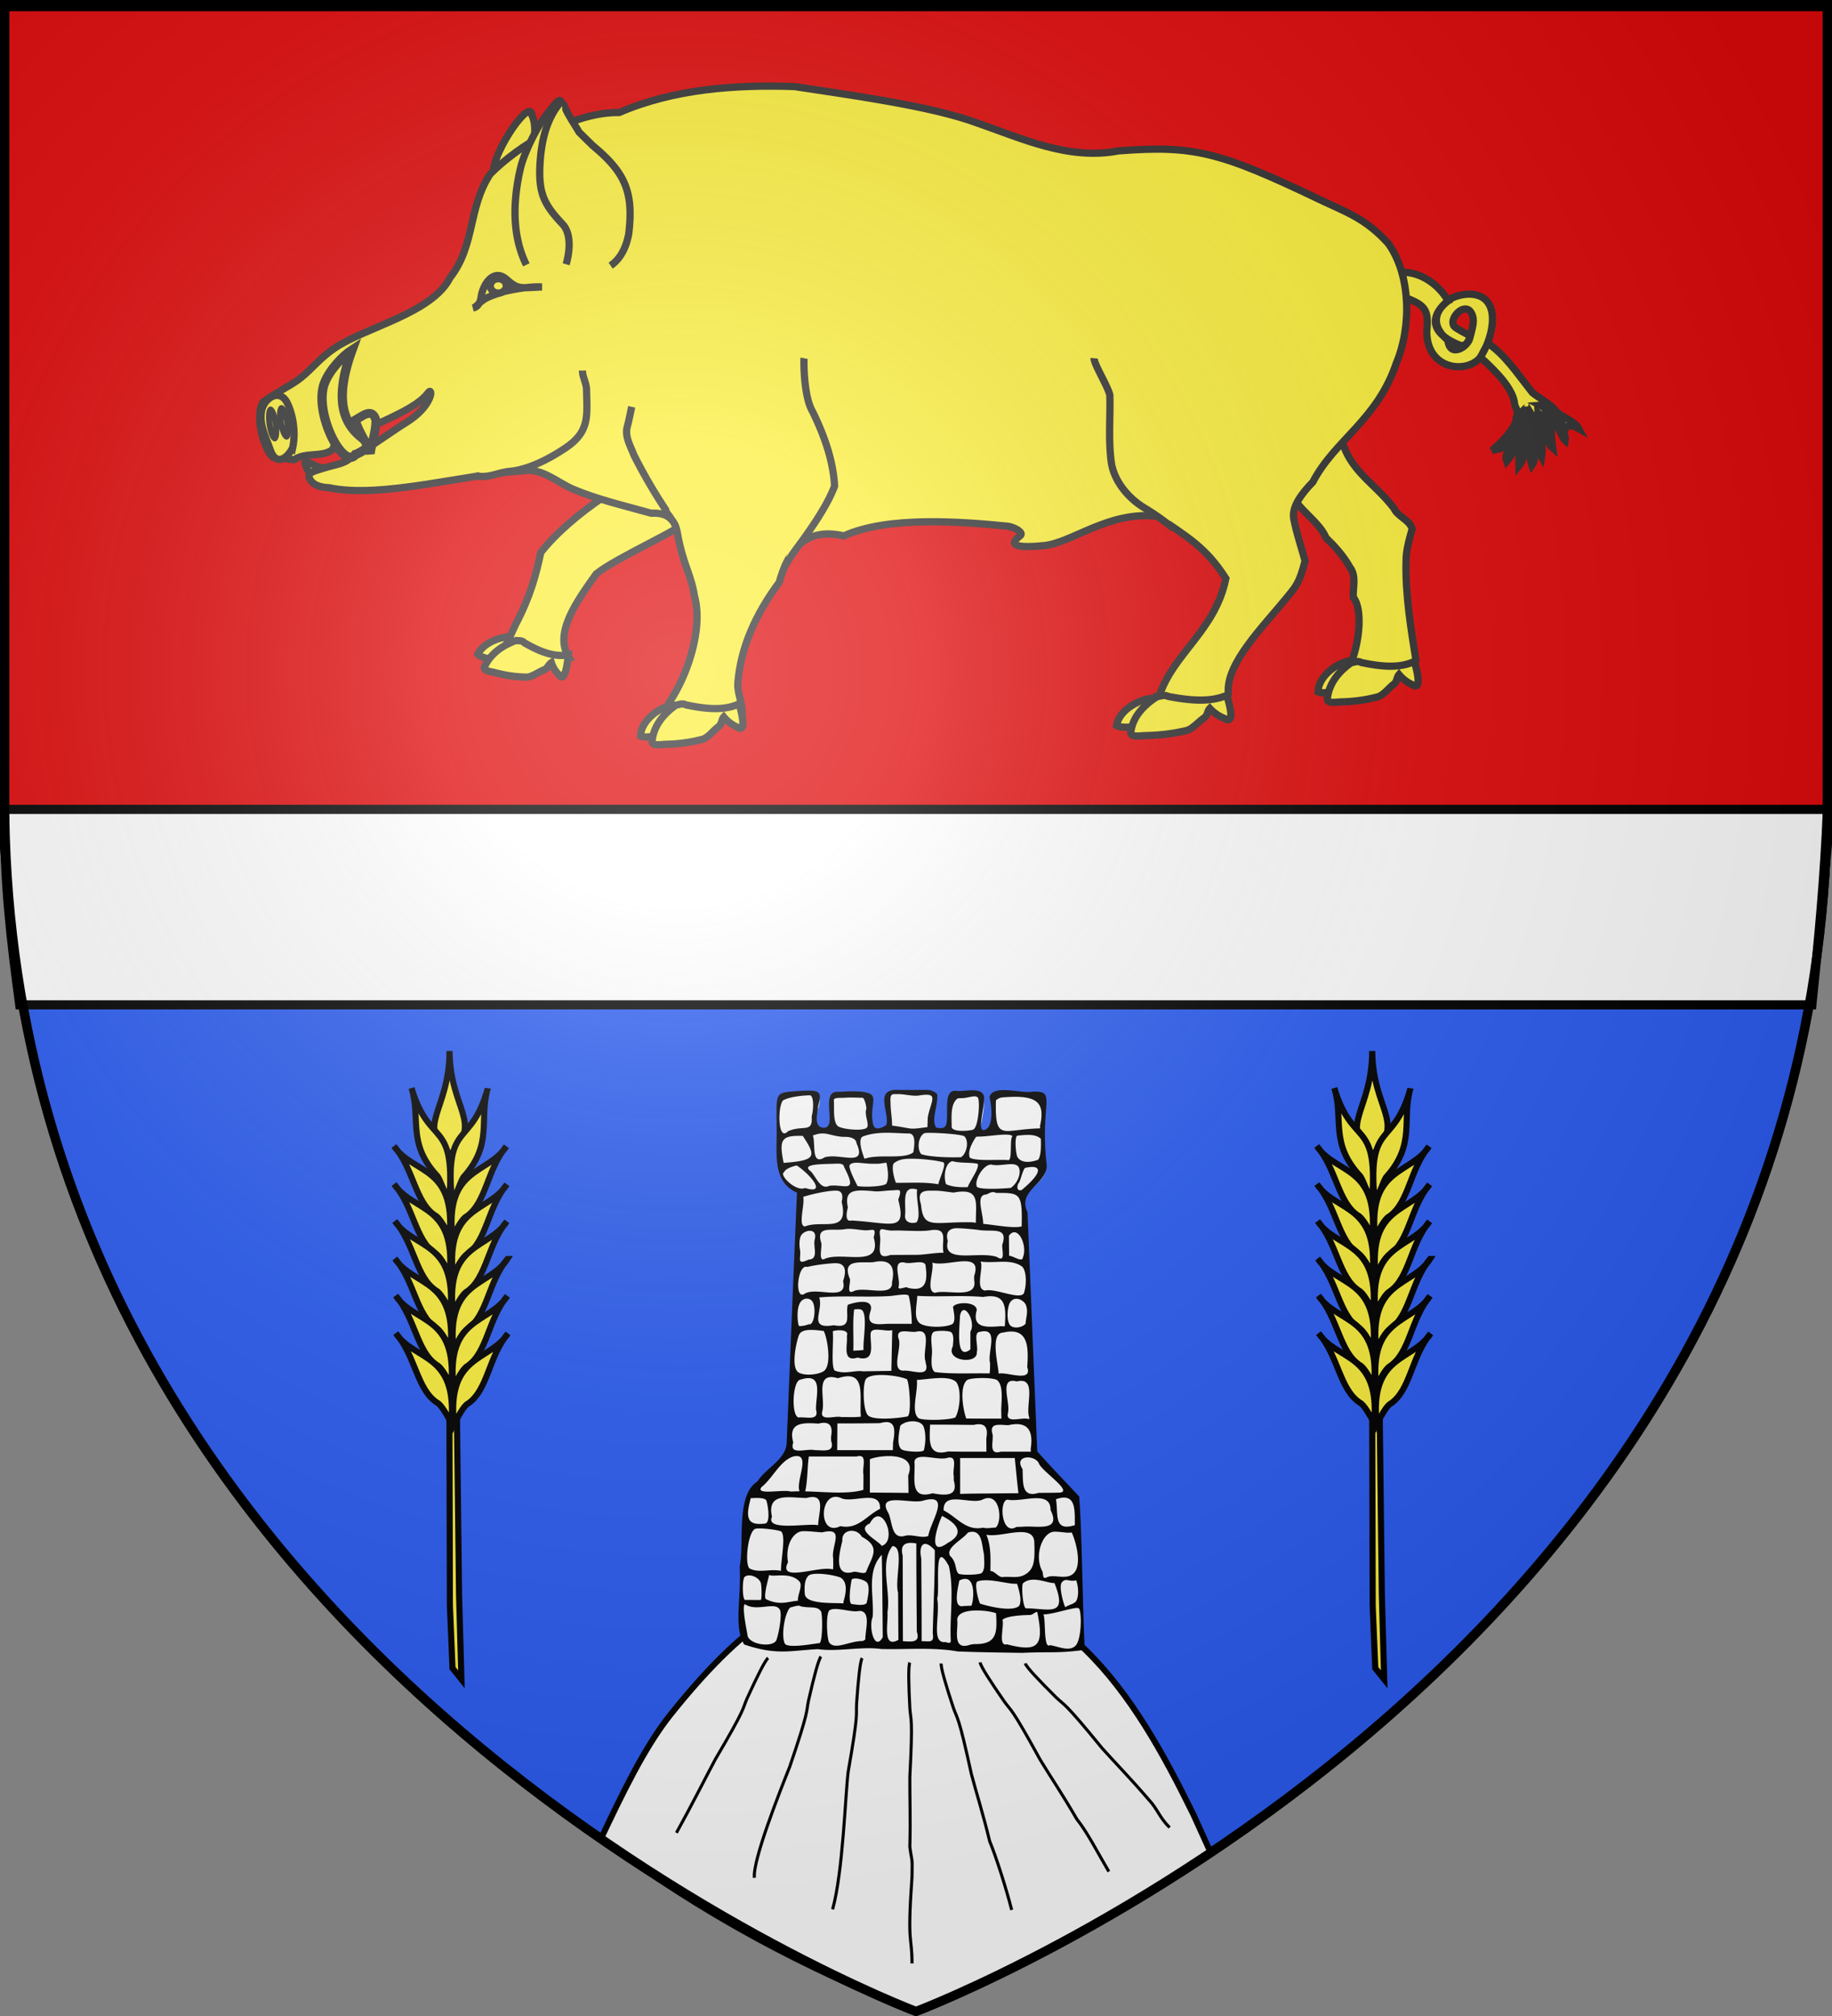 <svg xmlns="http://www.w3.org/2000/svg" xmlns:xlink="http://www.w3.org/1999/xlink" width="600" height="660" version="1.0"><rect width="100%" height="100%" fill="#808080" stroke="none"/><desc>Flag of Canton of Valais (Wallis)</desc><defs><radialGradient xlink:href="#b" id="i" cx="221.445" cy="226.331" r="300" fx="221.445" fy="226.331" gradientTransform="matrix(1.353 0 0 1.349 -77.63 -85.747)" gradientUnits="userSpaceOnUse"/><linearGradient id="b"><stop offset="0" style="stop-color:white;stop-opacity:.314"/><stop offset=".19" style="stop-color:white;stop-opacity:.251"/><stop offset=".6" style="stop-color:#6b6b6b;stop-opacity:.125"/><stop offset="1" style="stop-color:black;stop-opacity:.125"/></linearGradient></defs><g style="display:inline"><path d="M300 658.5s298.5-112.436 298.5-398.182V1.5H1.5v258.818C1.5 546.064 300 658.5 300 658.5z" style="fill:#2b5df2;fill-opacity:1;fill-rule:evenodd;stroke:#000;stroke-width:3;stroke-miterlimit:4;stroke-opacity:1;stroke-dasharray:none"/><path d="M292.816 516.116c-29.893.549-50.715 17.038-73.27 45.277-8.478 10.616-15.892 26.149-22.668 40.43 32.9 24.668 67.451 43.006 103.189 56.796 34.508-13.231 65.73-32.215 96.504-51.98l-5.759-12.667c-19.519-39.81-42.94-77.856-95.421-77.856-.734 0-1.478-.01-2.2 0-.117.002-.258-.002-.375 0z" style="fill:#fff;fill-opacity:1;fill-rule:evenodd;stroke:#000;stroke-width:1.958;stroke-linecap:square;stroke-linejoin:miter;stroke-miterlimit:4;stroke-opacity:1;stroke-dasharray:none;stroke-dashoffset:0;display:inline"/><path d="M-194.719 142.359c-4.94-.372-5.786-1.02-6.198 3.55-1.008 5.838 1.366 13.615 1.611 19.482-.69.437-6.407 5.244-10.994 2.773-4.15-2.235.565-22.711-7.675-22.519-7.855.183-14.937 1.252-19.342 1.273-5.694.028 2.232 6.797.023 10.155-4.89 7.43.47 10.301-4.708 11.814-7.51-.297-5.9-7.312-5.92-11.735 1.46-4.58 4.2-10.521-1.085-12.168-13.783 1.338-10.183-2.134-14.553-.82-10.767 4.669-11.124 7.235-9.747 27.677.06 5.576-1.17 11.296-.28 16.943.69 8.456 5.465 16.858 13.81 19.888-2.486 55.505-4.404 111.04-6.944 166.538-1.772 9.42-11.143 14.293-16.97 21.09-1.485 2.228-3.223 4.01-5.47 5.5-7.045 6.415-6.603 16.777-6.69 25.494.194 4.793-.57 9.543-.981 14.248.771 11.142-2.466 46.659 1.798 57.5 4.326 7.96 13.941 7.54 27.169 6.973 9.095 3.018 15.784-.458 25.298 1.052 17.72.043 26.19.413 37.016.639 16.937.4 34.06-1.255 50.832 1.585 17.064.349 62.099 3.547 78.248-.965 2.066-11.89 2.586.116 2.657-32.818-1.437-21.876-.904-44.654-2.75-66.5-9.196-9.836-18.569-19.518-27.494-29.592-2.195-52.372-4.28-104.747-6.416-157.12-2.584-4.626-1.542-10.568 2.31-14.203 4.227-4.697 11.114-8.743 10.693-15.909-1.048-11.71-1.363-29.203-1.968-42.25-4.387-6.395-13.354-3.57-20.349-6.756-3.923-1.601-7.604 1.447-12.785.854-1.721 2.13.304 4.947-.28 7.467.069 4.654 1.426 16.493-8.313 18.799-.699.05 7.461-26.346-.274-27.086-7.952-.76-13.2 1.925-15.498 1.47-4.112-.814-3.697 20.809-5.46 22.233-5.836 4.712-6.383 1.106-9.377.58-3.668-5.786.243-17.601.38-23.98-.022-2.25.947-.201-1.844-1.218-8.4-.175-5.225-.193-14.567-.319-3.73.404-3.254.46-6.912.38z" style="fill:#fff;fill-opacity:1;stroke:none" transform="matrix(.499 0 0 .499 391.168 286.103)"/><path d="M-179.049 141.71c-4.544.007-9.203.113-15.525-.042-15.98-.685-5.254 15.314-7.597 23.015-1.144.917-7.52 4.974-8.71-.57-2.251-10.474 2.781-17.38-1.902-19.814-5.279-2.744-19.054-1.23-20.96-1.36-12.59-.854.062 24.222-9.73 23.59-6.96-.45-3.494-10.663-3.48-14.075 2.96-10.434.441-10.56-10.906-10.149-19.513 1.494-16.02-.883-16.307 30.826-.254 14.333-1.081 29.77 13.349 35.993-2.372 54.774-4.485 109.562-6.778 164.339-.513 10.786-13.813 16.392-19.198 25.202-14.501 8.793-8.407 41.474-11.62 55.522 1.082 23.003-4.028 38.885 2.87 51.342 21.236 7.175 29.656 4.102 48.321 3.088 13.505 1.835 29.132-1.914 41.624-.11 16.727.463 33.721-1.295 50.161 1.59 13.97.599 29.137.732 42.515.95 17.937-.872 22.616.461 41.046-1.967-1.423-22.09-1.859-78.578-3.742-100.638-8.87-9.534-18.607-19.531-27.49-29.566-2.184-52.32-4.27-104.642-6.399-156.965-6.856-14.23 12.44-17.973 12.601-30.656-4.693-41.236 7.187-49.034-9.251-48.408-6.856 1.509-26.01-5.124-28.293 3.542 2.023 9.009 2.092 20.375-3.535 21.64-5.21 1.173 1.345-17.716-.272-22.625-1.905-5.783-13.377-2.39-17.552-3.033-9.23-1.423-5.39 13.246-6.915 21.363-.67 3.564-3.742 3.284-6.735 2.7-3.522-5.143 1.443-14.528.654-21.89-3.077-3.34-6.709-2.84-10.244-2.835m-15.25 2.766c3.867-.042 8.887 1.395 13.04.98 14.524-2.477 8.25 3.2 6.261 14.361-.05 2.093-.122 4.2-.172 6.292-13.668 1.865-8.584.935-23.237-.986 0-5.685-.99-9.44-.99-15.124-.468-6.364 1.232-5.482 5.098-5.523m-23.438 2.394c1.323.013 2.67 6.67 2.452 7.244-1.488 3.901 1.97 9.726.481 12.165s-13.88 1.633-18.343-.317c-4.464-1.95-3.002-12.513-3.498-17.877 1.099-1.62 3.92-.987 7.209-1.243 3.949-.308 8.572-.002 11.699.028m64.474.27c5.14.054 10.624-2.984 11.492.43.992 3.9-.142 19.282-3.613 20.257s-13.9 1.554-13.9-1.962c0-5.852-1.003-15.142 3.957-18.555.62-.122 1.33-.177 2.064-.17m-99.125-1.905c2.083-.003 2.981 6.396 1.204 14.047.89 11.087-6.025 5.163-15.585 9.575-7.205 7.704-6.775-20.208-2.342-20.674 4.45-2.198 13.678-2.943 16.723-2.948m127.365 1.323c22.291-1.74 27.194 3.486 23.67 19.03.283 2.523 1.035.426-.172 1.382-24.43.448-29.403 9.245-28.728-18.315 1.36-1.435 3.172-2.075 5.23-2.097m-76.535 23.273c5.281.003 10.247.475 14.071.44 4.245-.04 4.194 5.677 3.004 12.386-6.072 4.88-22.966.857-32.004 4.253-3.218-8.217-3.509-13.71-1.07-14.644 5.137-1.967 10.718-2.438 15.999-2.435m26.079.067c5.723-.196 21.544.771 24.487 2.191 3.34 3.319 1.51 11.476-2.14 13.749-5.546.311-20.667.043-26.19-2.031-2.9-3.588-1.787-11.654 2.053-13.672.36-.143.972-.209 1.79-.237m-54.188 2.605c4.288-.07 7.627 1.141 7.948 4.296 7.15 15.961-10.793 6.172-20.898 9.108-9.22 5.859-5.745-9.378-7.82-14.351 2.407-.576 5.017-2.134 10.672-.713 3.389.851 7.031 1.71 10.098 1.66m88.342-.177c6.184.032 20.495-2.771 21.935-.195-1.992 1.72.03 14.898-2.571 15.654-4.899-.651-21.7.916-25.416-1.643-1.653-4.273 1.683-9.942 4.022-13.579.46-.18 1.147-.241 2.03-.237m25.694-.684c3.43-.18 10.881-1.602 14.863 2.128.121 3.14.347 11.357-1.806 13.75-2.832 1.095-10.334 3.147-13.47-1.636-1.218-2.191-1.968-11.96-.516-13.903.26-.193.575-.32.93-.339m-141.376.237c9.039 13.66 8.787 16.082-12.566 17.703-3.259-15.878-1.18-18.058 12.566-17.703m69.842 14.981c7.417-.164 17.33.987 22.13 2.242 2.719.71-1.883 9.549-3.028 14.502-9.194-1.624-18.545-.835-27.833-.97-1.484-3.794-3.206-11.574-.998-13.101 2.652-1.834 5.279-2.574 9.729-2.673m-23.645 3.298a75 75 0 0 1 2.65 0c2.241.035 5.023-.774 6.071-.625 1.53 7.256 1.2 11.492-.138 13.778-2.536 1.99-14.945 2.208-18.819 1.489-1.546-2.983-5.78-11.222-5.298-13.6 1.907-3.185 9.041-.917 15.534-1.042m68.56.02c1.434 2.816-4.836 10.728-6.512 15.32-4.54.127-10.206.022-14.244-1.996-1.555-4.141-1.075-13.515 4.08-15.05 5.467 1.462 12.417.69 16.675 1.725m-95 0c3.867-.123 6.986-.528 7.362 2.157 9.435 18.079.103 10.953-9.736 12.297-5.932 3.023-8.787-6.463-12.42-9.75-5.778-4.428 6.285-4.435 14.794-4.705m103.944.524c.33.017.618.099.93.203 6.256.992 14.979-2.619 17.167 1.703 1.443 2.85.129 9.383-5.18 13.354-2.391.3-21.128 1.666-22.456-.89-1.586-4.507 4.597-14.617 9.54-14.37m-127.554.64c10.416 7.193 19.213 19.125 5.375 14.704-6.134 2.752-17.36-8.805-13.818-10.29.715-2.435 6.85-4.346 8.443-4.415m150.133 1.455c10.137-2.163 12.23 2.249-2.667 14.636-3.823 1.058-3-3.812-1.54-5.048 1.514-3.72 2.822-9.662 4.207-9.588m-74.676 13.759c.928-.053 2.066.102 3.475.507-1.06 6.258 3.012 17.934-.612 21.627-4.468 1.068-7.685-.769-7.343-4.651.752-5.89-2.016-17.117 4.48-17.483m-13.486 1.085c5.107-.108 7.384-1.861 4.533 6.107 5.608 21.54-4.057 15.215-30.603 13.642-5.38 1.556-2.57-8.262-2.443-8.491-2.588-12.068 4.596-11.708 16.471-10.784 3.236.594 8.07-.389 12.042-.474m28.693.191c3.795-.002 8.242.796 12.11 1.252 17.091-3.28 14.774 5.745 14.682 17.84l-.069 1.997-2.064-.339c-25.456-.619-32.389 5.13-33.887-11.688-3.027-9.82 2.903-9.059 9.228-9.062m-64.818-.02c3.299.053 4.757 2.295 3.518 7.332 5.057 21.36-12.45 11.49-24.16 16.172-4.672-.568.146-14.62-1.067-19.452 4.061-1.307 15.411-4.154 21.709-4.052m98.087 2.56c1.575-.093 3.76-2.719 6.778-1.055 15.745-.106 17.332-.11 16.79 21.931-5.321 1.506-17.312-.945-25.263-1.65.152-6.765-5.13-18.821 1.695-19.226m-61.076 23.611c8.085-.217 19.193.927 25.425-.303 11.645-1.384 6.237 7.536 7.955 14.862-6.186 0-12.357 1.395-18.544 1.395-5.46 0-10.916.013-16.376.067-10.2 3.818-5.86-6.56-6.743-12.22-1.071-7.573 1.995-3.632 8.283-3.8m-17.15-.16c3.854-.058 6.634-2.044 4.67 4.637 5.841 20.472-20.108 9.191-31.86 13.964-5.027 2.847-1.609-8.332-2.614-10.621-3.673-11.64 7.528-7.154 16.317-8.832 4.227-.493 9.631.911 13.486.853m59.363-1.377c3.866.06 9.321.553 13.556 1.041 8.764 1.697 20.127-2.491 16.316 9.263-.979 2.596 2.682 12.749-3.612 8.592-11.785-4.177-36.098 4.862-32.28-10.438-2.013-6.753 2.155-8.517 6.02-8.458m-96.426 1.711c2.37.082 4.177 1.762 2.993 5.954-1.083 4.468 2.895 12.64-3.922 12.923-8.06 3.683-5.01-.33-5.608-6.022-.696-3.43-.697-8.52 1.17-10.554 1.335-1.455 3.523-2.364 5.367-2.3m133.97.948c4.762.014 8.201 10.544 5.712 16.484-.221 3.605-6.478-1.048-9.049-1.083-.036-5.154-.1-7.981-.137-13.135 1.182-1.609 2.376-2.27 3.475-2.266m-88.453 19.06c.42-.02.813-.01 1.204 0 6.774.17 9.015 4.903 7.053 13.667.896 10.428-18.48 2.34-25.425 6.03-5.207 2.45-.981-6.976-2.477-8.694-4.844-12.557 6.681-9.93 15.447-10.394 1.538-.342 2.94-.55 4.198-.609m26.182.61c2.388-.018 4.21.526 4.163 2.84 1.33 9.912.01 16.846-11.836 13.904-.413-1.414-6.84 2.25-5.917-.744 1.42-5.24-4.784-17.68 4.128-15.73 2.342.677 6.39-.249 9.462-.27m8.532.236c9.713 3.242 33.255-8.397 27.455 8.78v2.706c2.49 13.064-18.177 5.842-25.726 8.345-6.254-1.213-.505-14.165-1.73-19.83m-64.164.39c.359-.017.692-.008 1.032 0 4.797.101 7.526 3.195 4.541 11.797 3.314 13.947-17.63 3.141-25.425 8.365-6.671 4.102-4.386-19.928 1.858-17.692 5.146-1.236 12.604-2.217 17.994-2.47m95.816-1.082c9.38 1.376 19.486-2.022 26.987 3.096 2.786 1.9 3.565 10.375 1.706 16.863-1.076 6.331-19.162-2.812-25.734-.913-6.862-1.085-.713-14.903-2.959-19.046m-49.542 21.7c1.367.047 2.267.305 2.408.88 1.088 4.44 1.834 9.864 1.995 18.285h-16.307c-6.581.424-13.58 1.254-11.044-7.51 3.632-9.755-9.596-6.912-14.622-4.973-1.871 6.148 3.54 15.837-9.186 13.396-17.539 2.974-6.565-9.486-9.599-18.233 15.3-1.37 31.736.065 47.065-.966 3.442-.45 7.011-.96 9.29-.88m8.016.811c14.417.834 28.792-.535 43.177.73 14.989-2.768 15.116 6.306 14.313 18.537l-.172.745-2.546-.136c-10.05.917-19.014 1.04-15.723-10.622-.345-5.64-13.634-5.47-15.62-2.03.705 4.313 1.996 10.168-.791 11.468-4.926 2.299-18.35 2.255-21.537-1.218-3.415-3.719-1.48-10.602-1.101-17.474m-72.594 1.812c.956-.015 1.956.258 2.89.947 3.84 2.832 2.403 17.095-1.582 15.866-1.592.755-5.864 1.596-6.468.98-.981-2.796-1.618-11.755 1.17-15.628.915-1.272 2.397-2.14 3.99-2.165m137.756.101c2.183.04 4.442 1.41 5.78 3.383 2.226 4.648.416 8.4.103 13.058-2.481 2.577-7.535 3.218-9.805 1.218-2.846-2.508-2.263-11.452-.55-14.952 1.14-1.956 2.774-2.737 4.472-2.707m-104.142 6.8c1.332-.005 2.518.25 3.062 1.015 3.235 4.549.11 19.924.653 25.777-2.242.264-4.491.336-6.743.474.357-8.865-.537-18.906.585-27.063.793-.118 1.643-.2 2.443-.203m69.531.609c3.145-.095 7.311 9.14 4.3 14.174v11.603c-10.044 8.086-7.021-14.83-6.812-22.09.522-2.601 1.464-3.656 2.512-3.687m-56.87 12.854c3.211.033 7.462 1.042 9.873.305-.193 8.91-.394 17.815-.584 26.724l-18.579.305c-5.423-.902-11.95 2.265-18.681-.541-2.46-3.254-.502-18.923-1.17-25.575-.226-.784 11.358-2.252 9.22 2.842.765 5.673-3.443 17.532 7.053 14.242 12.102 3.271 8.191-8.668 8.567-15.325-.063-2.437 1.802-3.002 4.3-2.977m-43.04.17c2.45.027 5.185.34 7.912.676 2.289 3.876 5.733 22.97-.137 26.488-4.533 2.716-14.24 2.903-16.962.27-4.096-3.962-1.09-18.616.826-23.916 1.008-2.79 4.276-3.565 8.36-3.518m85.77.609c2.489.013 4.99.31 5.848.913 1.828 1.687 1.465 5.475 1.033 9.337-4.992 9.694 16.49 11.994 15.757 3.822 1.247-3.972-2.668-13.387 2.27-13.464 12.808-3.05 4.368 13.735 6.503 20.703-.142 2.202.06 4.456-.378 6.63-11.65-.273-24.863.55-35.953-.913-2.599-1.96-2.233-6.874-1.892-11.738.522-4.69-1.819-12.132 1.066-14.546.797-.492 3.257-.758 5.746-.744m-25.184.304c2.668-.055 6.12.69 8.36.203 10.741-2.267 3.377 13.692 5.883 19.688v.677c3.23 10.374-8.608 4.735-14.622 5.243-8.37-.005-.612-15.586-3.165-21.143-.986-3.744.875-4.613 3.544-4.668m70.632.135c11.367.17 11.017 12.19 10.321 23.41 3.617 10.403-13.955 2.716-18.784 4.262.007-4.937-6.029-26.72 2.855-26.961 2.135-.497 3.984-.735 5.608-.71m-86.562 28.518c.578-.016 1.159-.008 1.755 0 6.135.08 13.081 1.381 16.17 2.808 1.599 2.356 3.228 23.443.31 24.39-6.852 1.355-22.804 2.711-25.976-.812-3.336-3.706-3.467-21.078-1.17-23.85 1.403-1.691 4.872-2.424 8.911-2.536m-21.227.845c11.95-.503 7.789 15.518 8.91 26.488-4.206.55-8.466.18-12.695.305-4.295-1.24-14.596 3.255-12.592-4.026 2.098-8.374-5.336-26.058 10.218-21.481 2.428-.81 4.452-1.214 6.159-1.286m61.55 1.15c4.159-.012 7.848.583 9.942 2.64 3.703 4.905 2.356 18.494-.619 23.24-3.968 1.685-19.395 2.19-23.877.642-5.591-3.882-.49-17.593-1.341-25.27 4.444-.217 10.547-1.235 15.894-1.251m26.8 0c4.278-.028 8.58.405 10.012 1.421 4.021 3.446 2.916 11.916 2.65 19.418.048 1.93.088 3.855.137 5.785-7.686-.018-15.366.04-23.051-.068-1.674-4.015-5.035-20.341.482-25.202 1.266-.85 5.493-1.325 9.77-1.353m-113.947.068c8.174-.073 5.498 10.232 5.057 18.809l-.034.778v.88c2.357 7.99-6.494 4.74-11.491 5.344-4.787-1.394-3.852-22.784.722-24.627 2.342-.801 4.232-1.17 5.746-1.184zm133.868 1.76c.807-.036 1.776.1 2.924.405 13.822-3.364 5.4 16.143 8.257 23.816v.811h-.688c-4.309-1.325-14.436 3.191-13.452-3.45 2.048-6.202-4.845-21.239 2.959-21.583m-65.85 26.555c3.52-.14 6.835 1.098 7.74 3.789 1.515 4.498 1.269 10.324.138 15.087-.424 1.787-12.128 1.03-14.38-.27-3.342-1.93-2.47-9.338-1.102-15.798 1.997-1.768 4.866-2.7 7.604-2.808m-17.203.541c.356-.016.683-.024.998 0 5.464.408 5.112 6.403 3.819 13.362-.051 1.687-.087 3.354-.138 5.04h-36.537l.137-17.556c9.31.016 18.629-.013 27.937-.17 1.453-.416 2.716-.629 3.784-.676m-40.425.474c4.5.068 5.598 3.529 4.541 9.167.007.841.028 1.696.035 2.537 2.67 8.176-5.101 6.152-10.734 6.225-5.029-1.38-17.112 3.813-14.106-5.007-3.639-13.371 6.34-13.099 16.583-12.415 1.415-.362 2.642-.523 3.681-.507m126.918.845c7.924.3 10.232 6.35 8.636 16.306l.068.88.07.879h-19.749c-8.176 2.477-4.775-6.342-5.367-11.265-2.562-8.056 4.742-6.228 10.321-6.123 1.597-.35 3.047-.57 4.37-.643a18 18 0 0 1 1.651-.034m-25.838.068c.284-.014.567-.009.826 0 4.499.157 5.605 3.652 4.541 9.269l.07 8.728c-8.403-.027-16.784.08-25.185-.136-13.854 3.691-12.071-7.909-11.8-17.59 9.563-.058 19.13.098 28.693.169 1.06-.249 2.005-.4 2.855-.44m-77.926 20.838c5.117-.113 1.66 8.2 2.65 12.145-.008 3.358.013 6.723-.07 10.08-10.497 3.033-24.903 1.304-38.154.982 1.618-7.023 1.376-16.117 2.374-22.868h31.342c.728-.207 1.329-.327 1.858-.339m-41.079.034c8.501.052-.706 16.676 1.79 23.139a96 96 0 0 0-5.78.169c-4.538-1.668-23.694 2.681-19.13-2.977 7.303-5.806 12.074-17.217 20.746-20.026.92-.221 1.696-.309 2.374-.305m60.449.034c8.361.009 16.636 2.796 12.66 12.652.061 3.84.147 7.661.207 11.502-8.45-.098-16.906-.161-25.356-.237v-21.853c2.433-1.072 7.472-2.07 12.489-2.064m22.363.507c4.884-.013 11.732 1.851 15.654.745 7.757-2.2 3.45 7.453 4.541 11.806v2.909c3.086 10.562-5.331 10.008-13.934 8.423-15.82 4.66-11.005-10.92-11.87-20.804.459-2.397 2.679-3.07 5.609-3.079m68.5.373c2.863-.088 6.22 1.206 7.5 3.754 1.686 5.204 22.564 18.382 13.899 19.317-4.67.142-9.331.147-14.003.169-11.653 3.61-10.05-7.17-10.562-15.63-3.386-5.1-.516-7.498 3.165-7.61m-44.107.372h35.85c.8 7.7 1.465 15.42 2.407 23.104-5.691.051-11.407.085-17.099.136-7.053.117-14.11.034-21.158.338zm-81.401 25.472c1.156.048 2.424.386 3.819 1.083 7.991 2.885 25.612-6.12 24.977 6.833-8.85 4.3-14.376 13.774-25.975 11.299-13.944 7.052-13.998-19.675-2.821-19.215m-15.31.136c7.932.116 3.735 11.053 3.475 18.572-5.205-1.843-34.98 4.327-30.276-5.616-3.58-16.47 11.838-12.388 22.603-12.313 1.674-.467 3.065-.66 4.198-.643m164.9.372c7.822.024 6.987 9.861 7.088 18.064-14.134 4.467-10.726-6.942-12.386-16.982 2.103-.74 3.85-1.087 5.298-1.082m-201.644.237c3.833.017 6.006.568 6.399 2.03 1.32 4.91 2.296 14.309-.929 14.749-5.291.721-8.405-.043-9.84-1.827-2.62-3.26-.943-9.587.379-14.817a89 89 0 0 1 2.236-.101c.615-.018 1.207-.037 1.755-.034m151.758.067c8.546-.283 8.975 16.473 4.954 19.384-2.702-.063-5.5.8-8.154.034-11.545 2.345-17.134-6.939-25.94-11.333-.48-12.853 16.887-4.007 24.977-6.833 1.562-.826 2.942-1.211 4.163-1.252m32.684.102c4.83.17 8.395 1.83 8.326 7.713 7.284 14.687-9.251 10.128-18.234 10.994l-2.134.068-2.03.067c-9.972 6.096-11.556-17.776-5.745-17.895 5.319 1.088 13.606-1.166 19.817-.947m-69.669.676c9.97.227-1.046 15.937-2.236 24.052-3.96 1.804-10.106-1.122-14.863-.169-9.652 2.984-8.5-8.943-11.353-14.884-8.31-14.045 15.057-5.576 22.775-8.085 2.371-.668 4.253-.946 5.677-.914m6.778 10.927c9.604 4.841 15.434 11.48 3.715 17.76-13.956 10.143-6.468-12.12-3.715-17.76m-42.043.27c6.215.004 10.859 16.921 2.409 19.384-1.75-3.25-17.663-10.436-7.741-14.715 1.736-3.335 3.592-4.67 5.332-4.668m-77.34 7.95c4.605.094 12.427 1.104 13.967 2.098 2.964 3.349-.452 19.26-.275 25.74-6.943-1.593-14.719 1.757-20.771-1.679-3.223-3.66-.776-24.46 4.016-25.956.286-.089.738-.14 1.308-.169a24 24 0 0 1 1.754-.034m60 1.556c2.59-.01 5.318 1.288 6.71 3.89 12.794 6.803 6.761 12.842 2.958 22.767-.883 2.517-6.787-.593-8.807.406-13.047 3.323-8.709-12.978-6.881-20.534-.385-4.356 2.693-6.517 6.02-6.529m-31.686.237q.693-.014 1.41 0c3.48.076 7.344.567 11.01.778 15.582-3.76 5.54 8.955 7.26 17.354-.087 2.284.156 4.968-.173 7.003-8.853-2.847-36.497 9.086-29.519-4.774-1.907-10.532 3.076-20.254 10.012-20.36m164.866.339c4.595-.031 7.5.998 11.364.532 2.999 6.711 6.65 21.123 1.428 26.595-4.756 4.983-13.319.424-17.892 2.872-3.237 1.56-1.927-3.012-3.02-4.306-5.373-10.503.462-25.643 8.12-25.693m-54.359.067c.243-.017.463-.008.688 0 6.308.22 6.06 9.305 7.397 14.648.1 4.688.974 10.156-1.548 12.449-1.83 1.22-12.457 1.407-14.931.507-2.654-1.908-1.125-7.557-5.746-11.772-3.132-5.47 8.314-10.674 11.698-15.324.894-.276 1.714-.456 2.442-.508m31.412.203c.47-.017.925-.006 1.376 0 4.93.077 8.496 1.739 8.36 7.476.475 11.971-.478 16.684-5.429 19.962-5.015 3.32-9.84 1.436-15.455 2.075-2.645.223-5.304-4.19-7.947-3.938.083-8.095.529-16.204-2.65-23.883 5.442 1.328 14.676-1.435 21.745-1.692m-71.287 7.07c1.078.006 2.26.13 3.579.373-.02 13.558.081 27.137.172 40.695.04 5.737.097 11.482.137 17.219 2.512 7.49-3.671 6.506-9.117 6.224-.052-18.7-.086-37.42-.138-56.121-1.559-6.08.7-8.417 5.367-8.39m9.496.677c1.534.038 3.615 1.269 6.193 4.16.068 18.124-.906 36.241-1.342 54.363 1.103 6.834-2.043 5.225-7.294 5.311.02-18.108-.122-36.22-.24-54.328-1.195-5.312-.246-9.578 2.683-9.506m-21.572 1.42c8.169.432 1.219 22.428 3.682 30.582.07 10.309.136 20.644.206 30.953-10.72 6.065-6.55-11.229-7.19-18.2 2.302-13.927-5.367-32.41 3.302-43.334m-94.5 19.259c3.04-.214 7.013 1.872 8.12 4.972.419 1.571.798 9.703-.027 11.156l-10.466-.062c-1.756-1.001-1.741-13.532-.207-15.052.664-.622 1.567-.943 2.58-1.014m87.482-13.541c.239 12.413.377 24.83.482 37.245.046 5.59.09 11.188.137 16.779-5.326 9.853-9.454-6.714-6.605-13.227 1.101-13.526-4.376-29.739 5.986-40.797m127.606 16.736c1.307 3.77 1.856 9.428.275 13.091-1.1 2.55-5.348 2.846-7.397 4.601-1.166-1.88-4.503-13.756-2.314-16.353 2.75-3.262 4.703-.094 9.436-1.34m-88.488-15.214c1.057-.027 2.591 1.653 4.885 5.819 3.566 15.764.536 32.175 1.239 48.205.262 2.72-.851 2.469-3.578 1.692-9.529 1.195-3.224-17.228-5.299-28.552 1.578-5.477-1.022-27.069 2.753-27.164m-112.984 11.633c2.105 1.81 13.6-2.248 19.722 4.256 2.515 2.671-1.11 8.52-.938 12.787-5.645.123-11.502 3.509-20.858-1.07-1.891-.925.912-11.5 2.074-15.973m187.178 5.352c8.921 22.398-3.013 16.916-18.295 16.594-2.384 1.346-3.595-15.323-2.297-16.447 6.19-5.365 16.372.295 20.592-.147m-155.354-6.058c5.266.007 12.193 1.303 15.103 2.57 3.987 2.633 4.034 8.25 1.858 15.528-.183.489.269 1.696-.722 1.285-7.29-.355-23.903.55-24.703-5.953-.518-5.952.12-10.45 2.856-12.517 1.168-.636 3.214-.916 5.608-.913m129.016 6.543c.759.005 1.376.031 1.824.068 1.937 6.047 3.174 11.882 1.204 14.614-4.77 3.822-19.708.247-25.46-1.639-1.059-1.488-4.12-13.716-1.65-14.58 6.723-2.35 18.776 1.503 24.082 1.537m-104.864-3.431c2.404-.187 6.103.91 7.81 2.334 2.741 2.288.84 10.866.103 13.836-1.72 1.79-6.196 1.06-9.702.575-2.566-.354-.882-12.505-.07-16.102.393-.379 1.057-.58 1.859-.643m72.421.237c7.275-.27 5.704 14.664 4.3 17.59l-5.366.237c-7.359 1.572-2.983-13.665-2.615-16.711 1.426-.738 2.642-1.078 3.681-1.116m-144.412 16.575c7.713 5.37 20.268-2.201 23.068 3.853 1.31 2.836-.374 13.721-2.225 19.41-1.798 5.758-19.086 3.362-19.169-3.437-.466-2.694-3.71-18.38-1.674-19.826m217.9 2.495c.857-.05 1.513.265 1.823 1.082 1.563 5.557.826 20.392-2.782 23.799-4.32 4.08-11.667.13-16.734-.456-4.377 2.957-2.574-18.142-4.326-20.167 5.937-.037 17.39-3.991 22.019-4.258m-187.968-.383c1.146-.017 5.284-1.876 6.69-.7 6.155 1.49 11.228-.515 13.453 3.561.95 2.283 1.037 19.095-.998 20.599-2.854.166-21.162 3.829-22.879.221-2.567-5.554.183-20.817 3.734-23.68m157.125 5.014c1.998-.018 4.414-2.83 4.902-1.766 4.656 22.364.42 26.3-19.92 21.007-6.085 1.543-1.715-11.582-2.925-16.068 2.274-2.365 11.95-3.119 17.943-3.173m-127.59-3.946c4.97.023 12.135 2.344 15.758 1.252 7.875.168 3.74 12.707 3.853 18.844l-1.72.947c-8.553-.252-18.537 6.531-22.175.644-1.314-3.229-2.098-17.91.26-20.74.956-.717 2.368-.954 4.024-.947m92.376.982c5.304-.054 10.791.909 13.04 1.792.705 12.138.99 20.662-14.244 20.23l-2.546.372c-11.726 4.125-8.397-8.43-8.566-15.054-1.027-5.558 5.498-7.271 12.316-7.34" style="fill:#000;fill-opacity:1;stroke:none" transform="matrix(.499 0 0 .499 391.168 286.103)"/><path d="M297.983 544.285c-.543 1.168-.399 7.148 0 14.908.276 4.203 1.046 2.473 0 22.54-.051 7.12.26 12.951 0 22.894.686 5.36.848 2.579.71 9.762-1.638 23.112 0 18.93 0 28.396" style="fill:none;stroke:#000;stroke-width:1px;stroke-linecap:butt;stroke-linejoin:miter;stroke-opacity:1"/><path d="M282.363 542.83c-.681 1.093-1.268 7.045-1.82 14.797-.24 4.205.737 2.581-2.752 22.37-.92 7.062-1.678 32.764-5.102 45.086M268.883 542.332c-.841.975-2.335 6.767-4.07 14.341-.883 4.119.33 2.665-6.155 21.683-3.306 8.269-12.26 30.887-11.576 36.4M251.58 542.794c-1.021.785-3.658 6.153-6.894 13.218-1.7 3.854-.216 2.676-10.425 19.984-3.338 6.29-7.89 15.33-12.718 24.026M308.275 544.604c-.217 1.27 1.495 7 3.921 14.383 1.372 3.983 1.66 2.11 5.929 21.746 1.824 6.884 3.657 12.427 6.022 22.089 2.072 4.99 5.434 15.5 7.19 22.465M321.001 544.231c.151 1.28 3.414 6.292 7.83 12.686 2.442 3.432 2.188 1.555 11.837 19.181 3.697 6.086 7.023 10.885 12.024 19.483 3.4 4.2 6.807 10.95 10.462 17.134M335.777 544.554c.382 1.23 4.505 5.563 10.013 11.045 3.027 2.929 2.435 1.129 15.138 16.699 4.745 5.31 8.891 9.421 15.377 16.962 2.81 2.99 3.47 5.85 6.77 9.027" style="fill:none;stroke:#000;stroke-width:1px;stroke-linecap:butt;stroke-linejoin:miter;stroke-opacity:1;display:inline"/><g style="stroke:#000;stroke-width:3.292;stroke-miterlimit:4;stroke-opacity:1;stroke-dasharray:none;display:inline"><path d="m202.453 377.356-1.273-45.509-1.127-94.423-4.058-.062.229 100.091 1.41 33.903z" style="fill:#fcef3c;fill-opacity:1;fill-rule:evenodd;stroke:#000;stroke-width:3.292;stroke-linecap:butt;stroke-linejoin:miter;stroke-miterlimit:4;stroke-opacity:1;stroke-dasharray:none" transform="matrix(.607 0 0 .607 330.455 320.725)"/><g style="fill:#fcef3c;fill-opacity:1;stroke:#000;stroke-width:2.968;stroke-miterlimit:4;stroke-opacity:1;stroke-dasharray:none"><path d="M1236.49 151.036c-19.492 22.086-11.329 38.487-33.552 37.355-1.55-22.515 14.378-16.025 33.552-37.355z" style="fill:#fcef3c;fill-opacity:1;fill-rule:evenodd;stroke:#000;stroke-width:2.968;stroke-linecap:butt;stroke-linejoin:miter;stroke-miterlimit:4;stroke-opacity:1;stroke-dasharray:none;display:inline" transform="scale(-.673 .673)rotate(-41.482 759.966 2845.458)"/><g style="fill:#fcef3c;fill-opacity:1;stroke:#000;stroke-width:2.968;stroke-miterlimit:4;stroke-opacity:1;stroke-dasharray:none"><path d="M1210.439 152.46c-13.245 27.249 5.454 25.133-22.223 51.588-1.133-3.377 2.916-9.587 2.551-12.342.138-21.16 13.048-25.216 19.672-39.246zM1185.042 167.54c-2.531 16.137 15.772 27.116-9.524 50.397.91-4.095 2.412-9.997 1.461-12.117-2.788-11.344 7.74-23.86 8.063-38.28z" style="fill:#fcef3c;fill-opacity:1;fill-rule:evenodd;stroke:#000;stroke-width:2.968;stroke-linecap:butt;stroke-linejoin:miter;stroke-miterlimit:4;stroke-opacity:1;stroke-dasharray:none;display:inline" transform="scale(-.673 .673)rotate(-41.482 759.966 2845.458)"/><path d="M1172.578 181.23c-2.53 16.138 15.772 27.117-9.524 50.397.91-4.095 2.412-9.997 1.461-12.117-2.788-11.344 7.74-23.86 8.063-38.28z" style="fill:#fcef3c;fill-opacity:1;fill-rule:evenodd;stroke:#000;stroke-width:2.968;stroke-linecap:butt;stroke-linejoin:miter;stroke-miterlimit:4;stroke-opacity:1;stroke-dasharray:none;display:inline" transform="scale(-.673 .673)rotate(-41.482 759.966 2845.458)"/><path d="M1160.673 194.722c-2.53 16.138 15.772 27.117-9.524 50.397.91-4.095 2.412-9.997 1.461-12.117-2.788-11.344 7.74-23.86 8.063-38.28z" style="fill:#fcef3c;fill-opacity:1;fill-rule:evenodd;stroke:#000;stroke-width:2.968;stroke-linecap:butt;stroke-linejoin:miter;stroke-miterlimit:4;stroke-opacity:1;stroke-dasharray:none;display:inline" transform="scale(-.673 .673)rotate(-41.482 759.966 2845.458)"/><path d="M1148.372 208.214c-2.531 16.138 15.772 27.117-9.524 50.397.91-4.095 2.412-9.997 1.46-12.117-2.787-11.344 7.74-23.86 8.064-38.28z" style="fill:#fcef3c;fill-opacity:1;fill-rule:evenodd;stroke:#000;stroke-width:2.968;stroke-linecap:butt;stroke-linejoin:miter;stroke-miterlimit:4;stroke-opacity:1;stroke-dasharray:none;display:inline" transform="scale(-.673 .673)rotate(-41.482 759.966 2845.458)"/><path d="M1136.467 221.706c-2.531 16.138 15.772 27.117-9.524 50.397.91-4.095 2.412-9.997 1.461-12.117-2.788-11.344 7.74-23.86 8.063-38.28z" style="fill:#fcef3c;fill-opacity:1;fill-rule:evenodd;stroke:#000;stroke-width:2.968;stroke-linecap:butt;stroke-linejoin:miter;stroke-miterlimit:4;stroke-opacity:1;stroke-dasharray:none;display:inline" transform="scale(-.673 .673)rotate(-41.482 759.966 2845.458)"/><path d="M1124.165 235.198c-2.53 16.138 15.773 27.117-9.524 50.397.91-4.095 2.412-9.996 1.461-12.117-2.788-11.344 7.74-23.86 8.063-38.28z" style="fill:#fcef3c;fill-opacity:1;fill-rule:evenodd;stroke:#000;stroke-width:2.968;stroke-linecap:butt;stroke-linejoin:miter;stroke-miterlimit:4;stroke-opacity:1;stroke-dasharray:none;display:inline" transform="scale(-.673 .673)rotate(-41.482 759.966 2845.458)"/></g><g style="fill:#fcef3c;fill-opacity:1;stroke:#000;stroke-width:2.968;stroke-miterlimit:4;stroke-opacity:1;stroke-dasharray:none;display:inline"><path d="M1210.439 152.46c-13.245 27.249 5.454 25.133-22.223 51.588-1.133-3.377 2.916-9.587 2.551-12.342.138-21.16 13.048-25.216 19.672-39.246zM1185.042 167.54c-2.531 16.137 15.772 27.116-9.524 50.397.91-4.095 2.412-9.997 1.461-12.117-2.788-11.344 7.74-23.86 8.063-38.28z" style="fill:#fcef3c;fill-opacity:1;fill-rule:evenodd;stroke:#000;stroke-width:2.968;stroke-linecap:butt;stroke-linejoin:miter;stroke-miterlimit:4;stroke-opacity:1;stroke-dasharray:none;display:inline" transform="matrix(.496 -.455 .455 .496 -232.74 831.329)"/><path d="M1172.578 181.23c-2.53 16.138 15.772 27.117-9.524 50.397.91-4.095 2.412-9.997 1.461-12.117-2.788-11.344 7.74-23.86 8.063-38.28z" style="fill:#fcef3c;fill-opacity:1;fill-rule:evenodd;stroke:#000;stroke-width:2.968;stroke-linecap:butt;stroke-linejoin:miter;stroke-miterlimit:4;stroke-opacity:1;stroke-dasharray:none;display:inline" transform="matrix(.496 -.455 .455 .496 -232.74 831.329)"/><path d="M1160.673 194.722c-2.53 16.138 15.772 27.117-9.524 50.397.91-4.095 2.412-9.997 1.461-12.117-2.788-11.344 7.74-23.86 8.063-38.28z" style="fill:#fcef3c;fill-opacity:1;fill-rule:evenodd;stroke:#000;stroke-width:2.968;stroke-linecap:butt;stroke-linejoin:miter;stroke-miterlimit:4;stroke-opacity:1;stroke-dasharray:none;display:inline" transform="matrix(.496 -.455 .455 .496 -232.74 831.329)"/><path d="M1148.372 208.214c-2.531 16.138 15.772 27.117-9.524 50.397.91-4.095 2.412-9.997 1.46-12.117-2.787-11.344 7.74-23.86 8.064-38.28z" style="fill:#fcef3c;fill-opacity:1;fill-rule:evenodd;stroke:#000;stroke-width:2.968;stroke-linecap:butt;stroke-linejoin:miter;stroke-miterlimit:4;stroke-opacity:1;stroke-dasharray:none;display:inline" transform="matrix(.496 -.455 .455 .496 -232.74 831.329)"/><path d="M1136.467 221.706c-2.531 16.138 15.772 27.117-9.524 50.397.91-4.095 2.412-9.997 1.461-12.117-2.788-11.344 7.74-23.86 8.063-38.28z" style="fill:#fcef3c;fill-opacity:1;fill-rule:evenodd;stroke:#000;stroke-width:2.968;stroke-linecap:butt;stroke-linejoin:miter;stroke-miterlimit:4;stroke-opacity:1;stroke-dasharray:none;display:inline" transform="matrix(.496 -.455 .455 .496 -232.74 831.329)"/><path d="M1124.165 235.198c-2.53 16.138 15.773 27.117-9.524 50.397.91-4.095 2.412-9.996 1.461-12.117-2.788-11.344 7.74-23.86 8.063-38.28z" style="fill:#fcef3c;fill-opacity:1;fill-rule:evenodd;stroke:#000;stroke-width:2.968;stroke-linecap:butt;stroke-linejoin:miter;stroke-miterlimit:4;stroke-opacity:1;stroke-dasharray:none;display:inline" transform="matrix(.496 -.455 .455 .496 -232.74 831.329)"/></g></g></g><g style="display:inline"><g style="stroke:#000;stroke-width:3.292;stroke-miterlimit:4;stroke-opacity:1;stroke-dasharray:none;display:inline"><path d="m202.453 377.356-1.273-45.509-1.127-94.423-4.058-.062.229 100.091 1.41 33.903z" style="fill:#fcef3c;fill-opacity:1;fill-rule:evenodd;stroke:#000;stroke-width:3.292;stroke-linecap:butt;stroke-linejoin:miter;stroke-miterlimit:4;stroke-opacity:1;stroke-dasharray:none" transform="matrix(.607 0 0 .607 28.234 320.725)"/><g style="fill:#fcef3c;fill-opacity:1;stroke:#000;stroke-width:2.968;stroke-miterlimit:4;stroke-opacity:1;stroke-dasharray:none"><path d="M1236.49 151.036c-19.492 22.086-11.329 38.487-33.552 37.355-1.55-22.515 14.378-16.025 33.552-37.355z" style="fill:#fcef3c;fill-opacity:1;fill-rule:evenodd;stroke:#000;stroke-width:2.968;stroke-linecap:butt;stroke-linejoin:miter;stroke-miterlimit:4;stroke-opacity:1;stroke-dasharray:none;display:inline" transform="scale(-.673 .673)rotate(-41.482 984.475 2252.592)"/><g style="fill:#fcef3c;fill-opacity:1;stroke:#000;stroke-width:2.968;stroke-miterlimit:4;stroke-opacity:1;stroke-dasharray:none"><path d="M1210.439 152.46c-13.245 27.249 5.454 25.133-22.223 51.588-1.133-3.377 2.916-9.587 2.551-12.342.138-21.16 13.048-25.216 19.672-39.246zM1185.042 167.54c-2.531 16.137 15.772 27.116-9.524 50.397.91-4.095 2.412-9.997 1.461-12.117-2.788-11.344 7.74-23.86 8.063-38.28z" style="fill:#fcef3c;fill-opacity:1;fill-rule:evenodd;stroke:#000;stroke-width:2.968;stroke-linecap:butt;stroke-linejoin:miter;stroke-miterlimit:4;stroke-opacity:1;stroke-dasharray:none;display:inline" transform="scale(-.673 .673)rotate(-41.482 984.475 2252.592)"/><path d="M1172.578 181.23c-2.53 16.138 15.772 27.117-9.524 50.397.91-4.095 2.412-9.997 1.461-12.117-2.788-11.344 7.74-23.86 8.063-38.28z" style="fill:#fcef3c;fill-opacity:1;fill-rule:evenodd;stroke:#000;stroke-width:2.968;stroke-linecap:butt;stroke-linejoin:miter;stroke-miterlimit:4;stroke-opacity:1;stroke-dasharray:none;display:inline" transform="scale(-.673 .673)rotate(-41.482 984.475 2252.592)"/><path d="M1160.673 194.722c-2.53 16.138 15.772 27.117-9.524 50.397.91-4.095 2.412-9.997 1.461-12.117-2.788-11.344 7.74-23.86 8.063-38.28z" style="fill:#fcef3c;fill-opacity:1;fill-rule:evenodd;stroke:#000;stroke-width:2.968;stroke-linecap:butt;stroke-linejoin:miter;stroke-miterlimit:4;stroke-opacity:1;stroke-dasharray:none;display:inline" transform="scale(-.673 .673)rotate(-41.482 984.475 2252.592)"/><path d="M1148.372 208.214c-2.531 16.138 15.772 27.117-9.524 50.397.91-4.095 2.412-9.997 1.46-12.117-2.787-11.344 7.74-23.86 8.064-38.28z" style="fill:#fcef3c;fill-opacity:1;fill-rule:evenodd;stroke:#000;stroke-width:2.968;stroke-linecap:butt;stroke-linejoin:miter;stroke-miterlimit:4;stroke-opacity:1;stroke-dasharray:none;display:inline" transform="scale(-.673 .673)rotate(-41.482 984.475 2252.592)"/><path d="M1136.467 221.706c-2.531 16.138 15.772 27.117-9.524 50.397.91-4.095 2.412-9.997 1.461-12.117-2.788-11.344 7.74-23.86 8.063-38.28z" style="fill:#fcef3c;fill-opacity:1;fill-rule:evenodd;stroke:#000;stroke-width:2.968;stroke-linecap:butt;stroke-linejoin:miter;stroke-miterlimit:4;stroke-opacity:1;stroke-dasharray:none;display:inline" transform="scale(-.673 .673)rotate(-41.482 984.475 2252.592)"/><path d="M1124.165 235.198c-2.53 16.138 15.773 27.117-9.524 50.397.91-4.095 2.412-9.996 1.461-12.117-2.788-11.344 7.74-23.86 8.063-38.28z" style="fill:#fcef3c;fill-opacity:1;fill-rule:evenodd;stroke:#000;stroke-width:2.968;stroke-linecap:butt;stroke-linejoin:miter;stroke-miterlimit:4;stroke-opacity:1;stroke-dasharray:none;display:inline" transform="scale(-.673 .673)rotate(-41.482 984.475 2252.592)"/></g><g style="fill:#fcef3c;fill-opacity:1;stroke:#000;stroke-width:2.968;stroke-miterlimit:4;stroke-opacity:1;stroke-dasharray:none;display:inline"><path d="M1210.439 152.46c-13.245 27.249 5.454 25.133-22.223 51.588-1.133-3.377 2.916-9.587 2.551-12.342.138-21.16 13.048-25.216 19.672-39.246zM1185.042 167.54c-2.531 16.137 15.772 27.116-9.524 50.397.91-4.095 2.412-9.997 1.461-12.117-2.788-11.344 7.74-23.86 8.063-38.28z" style="fill:#fcef3c;fill-opacity:1;fill-rule:evenodd;stroke:#000;stroke-width:2.968;stroke-linecap:butt;stroke-linejoin:miter;stroke-miterlimit:4;stroke-opacity:1;stroke-dasharray:none;display:inline" transform="matrix(.496 -.455 .455 .496 -534.962 831.329)"/><path d="M1172.578 181.23c-2.53 16.138 15.772 27.117-9.524 50.397.91-4.095 2.412-9.997 1.461-12.117-2.788-11.344 7.74-23.86 8.063-38.28z" style="fill:#fcef3c;fill-opacity:1;fill-rule:evenodd;stroke:#000;stroke-width:2.968;stroke-linecap:butt;stroke-linejoin:miter;stroke-miterlimit:4;stroke-opacity:1;stroke-dasharray:none;display:inline" transform="matrix(.496 -.455 .455 .496 -534.962 831.329)"/><path d="M1160.673 194.722c-2.53 16.138 15.772 27.117-9.524 50.397.91-4.095 2.412-9.997 1.461-12.117-2.788-11.344 7.74-23.86 8.063-38.28z" style="fill:#fcef3c;fill-opacity:1;fill-rule:evenodd;stroke:#000;stroke-width:2.968;stroke-linecap:butt;stroke-linejoin:miter;stroke-miterlimit:4;stroke-opacity:1;stroke-dasharray:none;display:inline" transform="matrix(.496 -.455 .455 .496 -534.962 831.329)"/><path d="M1148.372 208.214c-2.531 16.138 15.772 27.117-9.524 50.397.91-4.095 2.412-9.997 1.46-12.117-2.787-11.344 7.74-23.86 8.064-38.28z" style="fill:#fcef3c;fill-opacity:1;fill-rule:evenodd;stroke:#000;stroke-width:2.968;stroke-linecap:butt;stroke-linejoin:miter;stroke-miterlimit:4;stroke-opacity:1;stroke-dasharray:none;display:inline" transform="matrix(.496 -.455 .455 .496 -534.962 831.329)"/><path d="M1136.467 221.706c-2.531 16.138 15.772 27.117-9.524 50.397.91-4.095 2.412-9.997 1.461-12.117-2.788-11.344 7.74-23.86 8.063-38.28z" style="fill:#fcef3c;fill-opacity:1;fill-rule:evenodd;stroke:#000;stroke-width:2.968;stroke-linecap:butt;stroke-linejoin:miter;stroke-miterlimit:4;stroke-opacity:1;stroke-dasharray:none;display:inline" transform="matrix(.496 -.455 .455 .496 -534.962 831.329)"/><path d="M1124.165 235.198c-2.53 16.138 15.773 27.117-9.524 50.397.91-4.095 2.412-9.996 1.461-12.117-2.788-11.344 7.74-23.86 8.063-38.28z" style="fill:#fcef3c;fill-opacity:1;fill-rule:evenodd;stroke:#000;stroke-width:2.968;stroke-linecap:butt;stroke-linejoin:miter;stroke-miterlimit:4;stroke-opacity:1;stroke-dasharray:none;display:inline" transform="matrix(.496 -.455 .455 .496 -534.962 831.329)"/></g></g></g></g></g><path d="M1.5 1.5h597v274.92l-2 22.08H3.5l-2-20.862z" style="opacity:.99;fill:#e20909;fill-opacity:1;stroke:#000;stroke-width:3;stroke-miterlimit:4;stroke-opacity:1"/><path d="M1.521 264.975c-.278 23.368 2.19 43.6 4.945 63.992h586.941c2.281-21.67 4.193-41.913 5.093-63.992z" style="fill:#fff;fill-opacity:1;fill-rule:evenodd;stroke:#000;stroke-width:2.999;stroke-linecap:butt;stroke-linejoin:miter;stroke-miterlimit:4;stroke-opacity:1;stroke-dasharray:none;display:inline"/><g style="fill:#fcef3c;display:inline"><path d="M397.217 303.534c-6.31.485-14.133 5.304-15.051 11.336 1.93 1.277 9.07.63 11.21-.497.602-3.616 4.436-7.512 3.84-10.839zM124.17 85.37c.237-8.563 15.28-30.621 15.932-23.135 1.658 3.602 1.086 7.282 1.038 11.05-2.547 5.22-5.838 10.378-9.43 15.3l-8.502 2.014c.355-2.242.767-4.298.962-5.229zM134.789 278.25c-5.744-1.051-14.288 1.62-17.135 7.086 1.277 1.666 7.809 2.764 10.082 2.213 1.752-3.265 6.457-6.02 7.053-9.298z" style="fill:#fcef3c;fill-opacity:1;fill-rule:evenodd;stroke:#313131;stroke-width:3;stroke-linecap:butt;stroke-linejoin:miter;stroke-miterlimit:4;stroke-opacity:1;stroke-dasharray:none" transform="matrix(.791 0 0 .791 63.395 -11.528)"/><path d="M133.314 273.088c6.117-11.568 8.548-20.852 10.449-29.834 12.083-15.437 38.629-33.644 62.174-40.907-2.148 6.731-1.823 13.863-.026 22.842.334 1.667-1.096 3.261-2.013 4.84-.004 2.797-28.673 15.127-37.216 22.105-8.112 11.46-17.832 24.74-11.106 34.825-3.018.86-6.414.966-9.595.777-3.89-.246-7.726.245-11.578.495-13.917 6.042-10.344 5.538-1.09-15.143zM479.481 288.485c3.366-9.07 4.536-22.006.7-26.705-.237-4.2 1.424-8.785-1.47-12.512-2.461-4.458-6.08-8.477-9.86-12.158-3.149-8.005-16.692-14.47-14.797-23.208 6.14-2.72 19.04-29.083 20.248-22.44 2.442 17.454 13.554 21.599 22.656 33.404 1.569 3.582 6.72 4.962 7.582 8.684-1.213 4.36-2.533 8.718-2.505 13.245-.359 13.976 2.06 28.22 4.072 40.927-.607 4.73-7.071 2.149-10.55 2.798-4.38.19-12.16-.081-16.076-2.035zM49.82 210.454c-2.71-.038-3.251-2.688-3.605-3.957-.636-2.285 4.988 1.799 7.611 1.799 3.464 0 2.202 2.517-.801 2.517-1.473 0-1.665-.014-3.205-.36zM198.404 306.288c-6.188 1.205-13.262 6.883-13.313 12.97 2.097 1.046 9.085-.416 11.047-1.78.082-3.655 3.33-7.959 2.266-11.19zM478.896 287.976c-6.188 1.206-13.261 6.883-13.313 12.971 2.097 1.045 9.085-.416 11.047-1.78.083-3.656 3.33-7.96 2.266-11.19zM519.443 139.08c-3.647-6.25-10.821-12.071-19.489-11.84.473 3.326.457 6.695.63 10.035 8.913 3.496 11.032 4.668 10.01 14.484.076 15.793 15.982 17.494 21.834 11.148 3.732-5.293 6.37-13.83 5.03-19.581-2.214-9.508-13.195-7.416-17.424-4.85-10.151 8.213-6.117 14.977 4.502 19.056.635.477 1.12-.448 1.738.024 1.486-1.504 1.557-1.737 2.342-3.947-1.104-.697-5.8-2.917-6.65-3.96-2.372-2.913 3.466-9.577 6.566-6.317 2.62 3.234.709 7.448-.071 11.089-.788 3.681-8.258 8.476-9.121 1.03l-.153-.235c-4.929-3.995-7.375-10.313.255-16.136zm13.47 23.423c.347-.97 1.533-3.197 3.008-5.854 7.197 4.978 11.647 11.847 18.417 20.44 2.68 2.103 6.37 4.159 8.893 6.573 2.15 3.398 8.423 4.765 10.311 8.28-6.06-3.465-6.444 2.14-5.607.406-1.72-4.044-6.871-10.403-10.434-10.097 3.628 1.876 11.24 10.38 10.413 14.672-1.789-1.568-3.512-9.117-7.268-10.286 1.139 2.84 2.076 4.09 1.623 5.203-.255 1.403-.017 4.824.48 8.246-3.745-3.196-1.897-10.923-6.102-14.746.196 4.95 2.41 13.208 1.512 18.419-2.553-4.243-2.364-7.952-2.693-9.37-.265-3.025-.177-6.303-1.848-8.923-.598 3.54-.096 7.32-.262 10.952.134 1.86 3.421 7.133.805 10.765-1.493-4.52-1.75-14.21-2.94-19.11.007 4.634 1.413 9.345-.58 13.695-.532-.757.946 2.306-1.924 5.722-.19-6.841 1.59-13.656-.369-19.168-.24-1.386-2.016.162.735-2.482-.563 4.428-1.698 9.001-3.504 13.238-.392 1.94-3.008 3.072-1.845 6.425 4.433-5.01 8.47-16.547 7.693-22.55-.484 6.523-4.25 10.866-7.71 14.068-1.47 2.776-.009 2.787-6.09 3.975 4.163-3.446 10.998-10.375 10.404-15.324.341-1.283-.918-2.615-1.06-3.981-.65-6.19-7.332-13.07-14.059-19.188z" style="fill:#fcef3c;fill-opacity:1;fill-rule:evenodd;stroke:#313131;stroke-width:3;stroke-linecap:butt;stroke-linejoin:miter;stroke-miterlimit:4;stroke-opacity:1;stroke-dasharray:none" transform="matrix(.791 0 0 .791 63.395 -11.528)"/><path d="M30.025 180.084c-2.076.944-2.665 4.011-2.633 7.686.028 3.256.765 6.988 2.003 10.143.96 2.447 1.937 4.546 3.401 5.807 2.433-.056 6.58 1.186 8.953 1.079 4.664-3.166 11.378-.873 15.757-4.063 7.615-19.863 16.582-8.44 20.69-11.652 8.19-3.81 15.552-7.389 18.935-11.964 2.085-2.82 2.245 5.503-9.52 12.601-5.398 3.258-12.468 8.877-22.413 14.132-2.434 2.74-7.012 3.052-11.181 4.443-3.244 1.082-7.116 1.662-6.076 4.153.948 2.269 3.431 3.812 8.25 4 21.685 4.623 57.704-5.935 79.757-6.927 7.898-1.737 14.666 4.77 21.258 7.541 10.047 4.222 19.685 6.425 32.29 9.92 6.711-.335 9.848 2.583 10.802 8.044 2.316 13.25 5.653 17.005 7.074 26.126 3.818 13.574-2.968 33.292-10.499 44.254 5.106 9.534 19.097 1.716 30.294 3.958 0-4.358-2.142-8.072-1.809-12.192 1.172-14.472 7.188-28.192 17.15-41.615 3.347-12.337 10.263-23.081 26.733-19.182 18.416-8.35 48.956-5.89 68.093-3.982 2.737.48 6.614 2.638 4.92 3.917-3.665 2.767-4.818 5.518 9.908 4.072 11.593-1.138 26.833-14.452 46.847-12.113 12.604 8.67 20.08 12.74 28.403 25.72-4.366 21.676-21.939 31.058-27.65 48.9l19.692 5.743c3.595-2.345 9.26-3.962 8.98-7.274-1.037-12.247 14.503-27.497 24.214-39.455 3.616-4.469 5.128-5.702 7.57-15.192-1.5-5.47-3.519-11.336-4.676-17.322-.958-4.959 3.128-10.418 7.896-15.333 9.06-17.409 26.605-25.534 34.545-49.165 6.532-15.605 5.808-36.912-3.343-49.576-9.543-10.53-17.694-13.028-28.623-18.258-41.4-19.811-51.961-22.392-83.018-20.044-20.587 4-40.085-5.143-58.493-11.525-19.477-7.24-54.92-11.878-75.708-15.091-24.69-.842-49.979 1.008-72.568 10.743-19.258-.28-41.857 13.762-53.466 25.526-9.256 14.254-6.03 29.286-16.572 42.86-7.474 14.715-34.625 20.343-47.55 28.97-6.26 4.18-9.604 8.75-14.177 12.407-3.957 3.165-9.12 5.39-14.44 9.18z" style="fill:#fcef3c;fill-opacity:1;fill-rule:evenodd;stroke:#313131;stroke-width:3;stroke-linecap:butt;stroke-linejoin:miter;stroke-miterlimit:4;stroke-opacity:1;stroke-dasharray:none" transform="matrix(.791 0 0 .791 63.395 -11.528)"/><path d="M115.978 141.991c1.9-.532 2.681-2.374 2.994-3.981.628-5.672 5.21-12.52 10.5-7.896 4.784 4.181 5.266 3.701 14.755 3.23-6.023-.399-14.426 1.605-15.901 1.917-2.61.98-6.446 1.945-8.64 3.663-1.747 1.135-1.868 2.064-3.708 3.067z" style="fill:#fcef3c;fill-opacity:1;fill-rule:evenodd;stroke:#313131;stroke-width:3;stroke-linecap:butt;stroke-linejoin:miter;stroke-miterlimit:4;stroke-opacity:1;stroke-dasharray:none" transform="matrix(.791 0 0 .791 63.395 -11.528)"/><path d="M129.495 132.903c0 1.645-1.488 2.981-3.32 2.981-1.833 0-3.32-1.336-3.32-2.981s1.487-2.98 3.32-2.98c1.832-.001 3.32 1.335 3.32 2.98z" style="fill:#fcef3c;fill-opacity:1;stroke:#313131;stroke-width:3;stroke-miterlimit:4;stroke-opacity:1;stroke-dasharray:none" transform="matrix(.791 0 0 .791 63.395 -11.528)"/><path d="M398.735 303.032c-5.611 3.63-9.737 8.304-10.615 14.15-.737 2.718 3.478 1.956 5.846 1.844 6.076-.131 11.12-.715 16.804-2.016 2.693-.476 5.408-3.836 7.565-5.243 1.589-.975 1.365-2.918 2.434-3.994a16.4 16.4 0 0 0 5.984 4.12c5.079 3.126 1.62-7.518 1.037-9.54-7.085 3.09-16.072 2.02-24.302.447-2.463-1.269-4.812 1.255-6.627-.526M479.123 288.994c-5.091 3.653-8.835 8.358-9.63 14.242-.67 2.735 3.155 1.97 5.303 1.856 5.512-.132 10.09-.72 15.246-2.03 2.444-.478 4.907-3.86 6.865-5.276 1.44-.982 1.238-2.938 2.208-4.02 1.44 1.734 3.232 3.164 5.43 4.146 4.607 3.147 1.469-7.567.94-9.602-6.429 3.11-14.583 2.034-22.05.45-2.234-1.277-4.366 1.263-6.012-.53M199.537 306.542c-5.091 3.654-8.834 8.359-9.63 14.243-.67 2.735 3.155 1.969 5.303 1.856 5.513-.132 10.09-.72 15.246-2.03 2.444-.478 4.908-3.86 6.865-5.276 1.441-.982 1.238-2.938 2.208-4.02 1.44 1.734 3.232 3.164 5.43 4.146 4.607 3.146 1.47-7.567.94-9.602-6.429 3.11-14.582 2.033-22.05.45-2.234-1.277-4.365 1.263-6.012-.53M133.292 279.736c-5.372 1.977-9.98 5.212-12.554 10.208-1.441 2.25 1.949 2.51 3.75 2.936 4.569 1.233 8.519 1.835 13.18 1.942 2.163.175 5.29-2.205 7.358-2.976 1.504-.513 1.976-2.289 3.125-3.006.617 1.882 1.622 3.583 3.105 4.987 2.757 3.904 3.676-6.316 3.905-8.241-6.293 1.17-12.637-1.776-18.251-5.001-1.419-1.674-3.997.046-4.764-1.938M245.14 248.555c1.475-2.856 3.46-5.499 5.515-8.29 6.557-8.908 12.106-17.38 14.747-24.485-.526-10.646-4.406-21.28-9.143-30.943-3.677-6.18-3.658-21.017-3.47-21.99M198.12 230.498c-.18-1.865-2.284-3.086-2.643-4.957a218 218 0 0 1-13.158-22.639c-1.402-3.694-3.725-7.45-2.822-11.443.621-2.131 1.757-7.82 1.912-8.52M405.745 233.295c-3.436-2.78-7.11-5.529-12.046-8.503-6.847-4.126-12.592-11.222-13.714-18.843-1.261-9.171-.363-18.508-.598-27.752-.63-3.462-6.712-13.071-6.5-15.35M161.015 167.933c.013 2.738 1.653 5.14 1.7 7.948.18 10.88 1.46 17.303-8.85 24.184-6.4 4.272-14.959 8.852-22.94 9.589-5.196.48-8.263 2.852-14.098 1.893M137.788 124.188c-6.168-12.48-5.505-27.165-2.319-40.465 1.18-4.922 6.216-16.213 11.199-22.41 5.69-7.075 4.564-5.46 6.699-3.25 1.202 3.457 4.985 8.891 6.231 11.19l5.655 5.567c13.42 11.113 17.037 19.143 14.916 36.601-.937 4.943-2.984 9.975-7.479 13.103M41.048 199.833c1.28-5.913.316-13.58-2.53-19.013-3.43-5.67-9.493-1.024-10.356 3.857-1.003 5.682 1.624 10.41 3.594 16.067 2.487 7.144 7.29 3.276 9.292-.911z" style="fill:#fcef3c;fill-opacity:1;fill-rule:evenodd;stroke:#313131;stroke-width:3;stroke-linecap:butt;stroke-linejoin:miter;stroke-miterlimit:4;stroke-opacity:1;stroke-dasharray:none" transform="matrix(.791 0 0 .791 63.395 -11.528)"/><g style="fill:#fcef3c;fill-opacity:1;stroke:#313131;stroke-width:3.353;stroke-miterlimit:4;stroke-opacity:1;stroke-dasharray:none"><path d="M614.68 554.521a2.074 5.904 0 1 1-4.148 0 2.074 5.904 0 1 1 4.149 0z" style="fill:#fcef3c;fill-opacity:1;stroke:#313131;stroke-width:3.968;stroke-miterlimit:4;stroke-opacity:1;stroke-dasharray:none" transform="matrix(.479 -.105 .112 .722 -266.252 -197.242)"/><path d="M614.68 554.521a2.074 5.904 0 1 1-4.148 0 2.074 5.904 0 1 1 4.149 0z" style="fill:#fcef3c;fill-opacity:1;stroke:#313131;stroke-width:3.941;stroke-miterlimit:4;stroke-opacity:1;stroke-dasharray:none" transform="matrix(.478 -.151 .143 .713 -279.096 -164.588)"/></g><path d="M66.904 202.816c-4.98 6.33-17.202-17.448-12.77-29.485 2.027-5.505 7.627-11.426 11.462-13.911-8.643 23.771-2.148 33.076 8.14 39.073-3.997 3.04-4.29 3.063-6.832 4.323z" style="fill:#fcef3c;fill-opacity:1;fill-rule:evenodd;stroke:#313131;stroke-width:3.853;stroke-linecap:butt;stroke-linejoin:miter;stroke-miterlimit:4;stroke-opacity:1;stroke-dasharray:none" transform="matrix(.791 0 0 .791 63.395 -11.528)"/><path d="M67.013 188.403c1.18 4.82 4.794 9.19 6.141 13.93.525-4.24 2.442-9.541 2.345-13.927-1.604-5.113-5.183-1.873-8.486-.003z" style="fill:#fcef3c;fill-opacity:1;fill-rule:evenodd;stroke:#313131;stroke-width:3.672;stroke-linecap:butt;stroke-linejoin:miter;stroke-miterlimit:4;stroke-opacity:1;stroke-dasharray:none" transform="matrix(.791 0 0 .791 63.395 -11.528)"/><path d="M154.257 123.951c1.33-4.503 2.502-12.412-1.552-16.693-7.334-7.747-9.514-12.314-9.37-22.198.208-7.744 1.351-16.229 5.265-23.29a28.7 28.7 0 0 1 3.95-5.515" style="fill:#fcef3c;fill-opacity:1;fill-rule:evenodd;stroke:#313131;stroke-width:3;stroke-linecap:butt;stroke-linejoin:miter;stroke-miterlimit:4;stroke-opacity:1;stroke-dasharray:none" transform="matrix(.791 0 0 .791 63.395 -11.528)"/></g><path d="M300 658.5s298.5-112.32 298.5-397.772V2.176H1.5v258.552C1.5 546.18 300 658.5 300 658.5" style="fill:url(#i);fill-opacity:1;fill-rule:evenodd;stroke:none"/><path d="M300 658.5S1.5 546.18 1.5 260.728V2.176h597v258.552C598.5 546.18 300 658.5 300 658.5z" style="opacity:1;fill:none;fill-opacity:1;fill-rule:evenodd;stroke:#000;stroke-width:3;stroke-linecap:butt;stroke-linejoin:miter;stroke-miterlimit:4;stroke-dasharray:none;stroke-opacity:1"/></svg>
